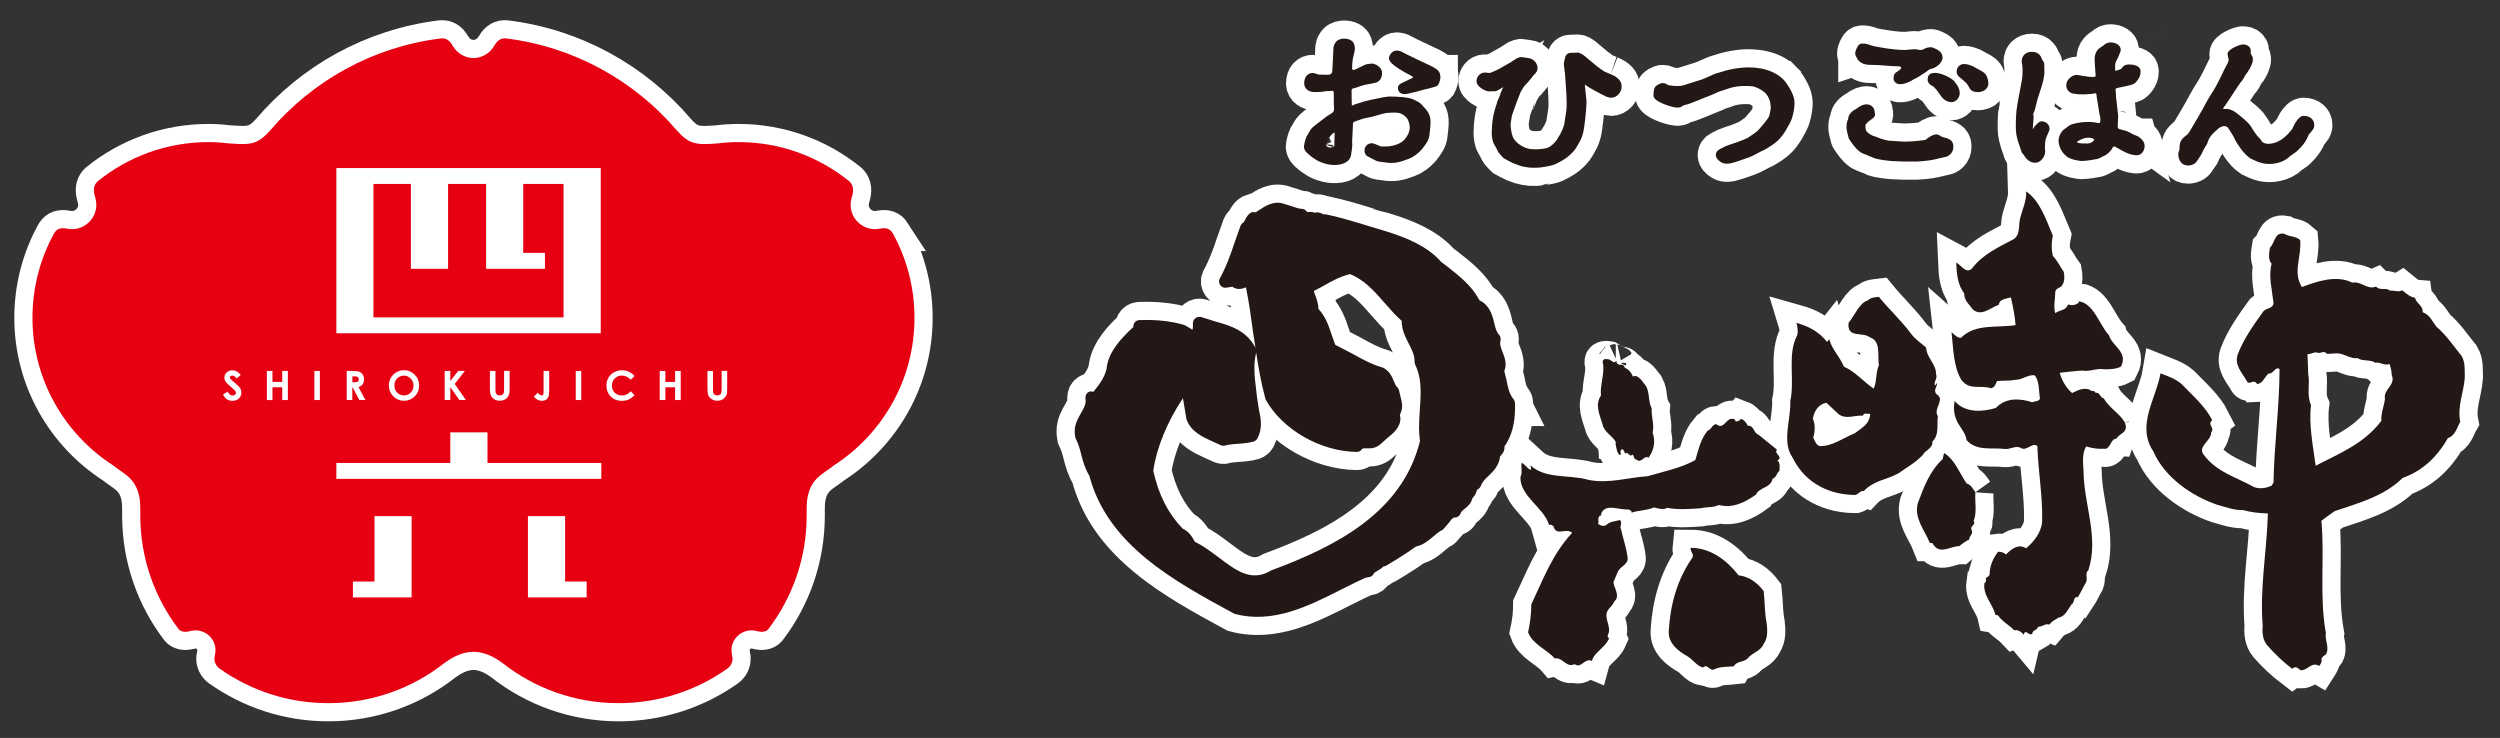 <?xml version="1.0" encoding="UTF-8"?><svg id="_ロゴ" xmlns="http://www.w3.org/2000/svg" viewBox="0 0 482.07 142.3"><rect x="0" y="0" width="482.07" height="142.3" fill="#333333" stroke="none"/><defs><style>.cls-1,.cls-2{fill:none;}.cls-2{stroke:#fff;stroke-width:7px;}.cls-3{fill:#231815;}.cls-4{fill:#fff;}.cls-5{fill:#e60012;}</style></defs><path class="cls-2" d="M172.11,44.91c-.53-.82-1.24-1.04-2.36-.83-.21.03-.37.05-.59.08-1.47.16-3-.42-4.05-1.67-.99-1.18-1.29-2.7-.95-4.07.03-.26.14-.53.21-.81.33-1.25,0-2.09-.59-2.64-5.84-4.73-13.28-7.57-21.38-7.57-1.38,0-2.73.09-4.07.26,0,0-1.45.09-1.49.09-2.94.18-4.29-.31-6.25-2.51-8.19-9.63-19.85-16.22-33.06-17.84-.83-.06-1.57.3-2.11,1.25-.1.18-.21.33-.32.47-.8,1.23-2.2,2.05-3.8,2.08-1.6-.02-3-.85-3.8-2.08-.12-.14-.22-.29-.32-.47-.55-.96-1.29-1.31-2.11-1.25-13.21,1.62-24.87,8.21-33.06,17.84-1.97,2.2-3.32,2.69-6.25,2.51-.04,0-1.49-.09-1.49-.09-1.34-.16-2.69-.26-4.07-.26-8.1,0-15.54,2.84-21.38,7.57-.59.54-.91,1.38-.59,2.64.07.28.18.55.21.81.34,1.37.04,2.89-.96,4.07-1.05,1.25-2.59,1.84-4.05,1.67-.22-.03-.39-.05-.59-.08-1.12-.21-1.83,0-2.36.83-2.69,4.86-4.22,10.43-4.22,16.38,0,11.93,6.21,22.43,15.56,28.46,1.99,1.64,4.62,2.44,5.15,6.74.11.88.08,2.53.08,2.92,0,8.23,2.76,15.82,7.4,21.91.35.41,1,.62,1.86.45.13-.03.62-.15.74-.16,1.15-.2,2.39.13,3.31,1.01.97.92,1.35,2.22,1.13,3.42-.02.16-.04.32-.08.48-.37,1.55.94,2.41.94,2.41,5.92,4.19,13.15,6.66,20.96,6.66,8.48,0,16.27-2.91,22.44-7.78.63-.42,2.79-2.12,5.55-2.12s4.92,1.7,5.54,2.12c6.18,4.87,13.96,7.78,22.45,7.78,7.81,0,15.04-2.47,20.96-6.66,0,0,1.31-.86.94-2.41-.04-.16-.06-.32-.08-.48-.22-1.2.16-2.51,1.13-3.42.92-.88,2.16-1.21,3.31-1.01.12,0,.61.13.74.16.86.17,1.51-.04,1.86-.45,4.64-6.09,7.4-13.67,7.4-21.91,0-.39-.03-2.04.08-2.92.53-4.3,3.16-5.1,5.15-6.74,9.36-6.03,15.56-16.53,15.56-28.46,0-5.95-1.53-11.53-4.23-16.38Z"/><path class="cls-2" d="M46.43,72.29l-.79.7c-.28-.38-.56-.57-.85-.57-.14,0-.26.03-.34.11-.09.07-.13.16-.13.25s.03.18.1.27c.09.11.35.35.79.72.41.34.66.55.74.65.22.21.37.42.46.62.09.2.13.42.13.66,0,.46-.16.84-.48,1.14s-.73.45-1.25.45c-.4,0-.75-.1-1.05-.29-.3-.2-.55-.5-.76-.93l.9-.54c.27.5.59.75.94.75.18,0,.33-.06.46-.16.13-.11.19-.23.19-.37,0-.13-.05-.26-.14-.38-.1-.13-.3-.33-.62-.59-.61-.5-1.01-.88-1.19-1.15-.18-.27-.27-.54-.27-.81,0-.39.15-.72.44-1,.3-.28.67-.42,1.1-.42.28,0,.55.07.8.2s.53.36.82.71v-.02Z"/><path class="cls-2" d="M51.46,71.53h1.08v2.12h1.88v-2.12h1.09v5.61h-1.09v-2.46h-1.88v2.46h-1.08s0-5.61,0-5.61Z"/><path class="cls-2" d="M60.62,71.53h1.06v5.61h-1.06v-5.61Z"/><path class="cls-2" d="M66.87,71.53h1.13c.62,0,1.07.06,1.32.17.26.11.48.29.64.55.15.26.24.56.24.91s-.09.67-.27.92c-.17.25-.44.44-.8.56l1.33,2.49h-1.17l-1.26-2.38h-.1v2.38h-1.07v-5.61h.01ZM67.94,73.72h.34c.34,0,.58-.04.71-.13s.19-.24.19-.45c0-.12-.03-.23-.1-.32-.06-.09-.15-.16-.25-.19-.11-.04-.3-.06-.59-.06h-.29v1.15s-.01,0-.01,0Z"/><path class="cls-2" d="M77.91,71.38c.79,0,1.48.29,2.05.86s.86,1.28.86,2.1-.28,1.51-.84,2.08c-.57.57-1.25.86-2.06.86s-1.55-.29-2.1-.88c-.56-.58-.84-1.27-.84-2.07,0-.53.13-1.03.39-1.48.26-.45.61-.81,1.07-1.07s.94-.4,1.47-.4h0ZM77.9,72.43c-.52,0-.96.18-1.32.54-.35.36-.53.82-.53,1.38,0,.62.22,1.11.66,1.47.35.29.75.43,1.19.43.51,0,.94-.19,1.3-.55.36-.37.53-.82.53-1.35s-.18-.98-.54-1.36c-.36-.37-.8-.56-1.31-.56,0,0,.02,0,.02,0Z"/><path class="cls-2" d="M85.75,71.53h1.08v1.94l1.52-1.94h1.29l-1.96,2.5,2.15,3.1h-1.27l-1.73-2.49v2.49h-1.08v-5.61h0Z"/><path class="cls-2" d="M94.47,71.53h1.07v3.63c0,.31.03.53.08.66.05.13.15.23.27.31.12.08.28.12.46.12.19,0,.35-.04.49-.13s.23-.19.28-.33c.05-.13.08-.39.08-.77v-3.5h1.07v3.34c0,.57-.03.95-.09,1.17-.07.22-.19.43-.36.63-.18.21-.39.36-.62.46s-.51.15-.82.15c-.41,0-.76-.09-1.07-.28-.3-.19-.51-.42-.64-.7s-.2-.76-.2-1.42v-3.34Z"/><path class="cls-2" d="M104.83,71.53h1.07v3.72c0,.59-.05,1.01-.14,1.25-.1.24-.25.43-.47.57-.22.15-.48.22-.78.22-.62,0-1.15-.27-1.58-.82l.77-.72c.17.19.32.32.43.39.12.07.23.1.35.1s.2-.05.26-.15c.05-.1.08-.3.08-.63v-3.93h.01Z"/><path class="cls-2" d="M111.02,71.53h1.06v5.61h-1.06v-5.61Z"/><path class="cls-2" d="M122.37,72.51l-.75.71c-.51-.54-1.08-.8-1.72-.8-.54,0-.99.18-1.35.55-.37.37-.55.82-.55,1.36,0,.37.08.7.24,1,.17.29.39.52.69.68.3.17.63.25,1,.25.31,0,.59-.06.85-.18.26-.11.54-.33.85-.63l.73.76c-.42.4-.81.68-1.18.84-.37.16-.79.24-1.26.24-.88,0-1.59-.28-2.15-.83-.55-.55-.83-1.26-.83-2.13,0-.56.13-1.06.38-1.49s.61-.78,1.09-1.05c.47-.27.98-.4,1.52-.4.46,0,.91.1,1.34.29.42.2.8.48,1.11.84h-.01Z"/><path class="cls-2" d="M127.21,71.53h1.09v2.12h1.88v-2.12h1.08v5.61h-1.08v-2.46h-1.88v2.46h-1.09v-5.61Z"/><path class="cls-2" d="M136.41,71.53h1.07v3.63c0,.31.03.53.09.66.05.13.15.23.27.31.13.08.28.12.46.12.19,0,.35-.04.49-.13.13-.09.23-.19.28-.33.05-.13.08-.39.08-.77v-3.5h1.07v3.34c0,.57-.03.95-.09,1.17s-.19.43-.37.63c-.18.21-.39.36-.62.46-.24.1-.51.15-.82.15-.41,0-.76-.09-1.06-.28s-.52-.42-.65-.7c-.13-.28-.19-.76-.19-1.42v-3.34h-.01Z"/><path class="cls-2" d="M64.86,32.41v31.85h50.98v-31.85s-50.98,0-50.98,0ZM108.67,61.2h-36.66v-25.73h7.22v16.36h7.17v-16.36h7.33v16.36h11.35v-3.07h-4.19v-13.29h7.78s0,25.73,0,25.73Z"/><polygon class="cls-2" points="79.37 99.52 72.21 99.52 72.21 112.13 68.05 112.13 68.05 115.2 79.37 115.19 79.37 99.52"/><polygon class="cls-2" points="108.97 112.13 108.97 99.52 101.8 99.52 101.8 115.19 113.12 115.2 113.12 112.13 108.97 112.13"/><polygon class="cls-2" points="94 89.27 94 83.37 86.83 83.37 86.83 89.27 64.86 89.27 64.86 92.34 115.95 92.34 115.95 89.27 94 89.27"/><path class="cls-5" d="M172.11,44.91c-.53-.82-1.24-1.04-2.36-.83-.21.03-.37.05-.59.08-1.47.16-3-.42-4.05-1.67-.99-1.18-1.29-2.7-.95-4.07.03-.26.14-.53.21-.81.33-1.25,0-2.09-.59-2.64-5.84-4.73-13.28-7.57-21.38-7.57-1.38,0-2.73.09-4.07.26,0,0-1.45.09-1.49.09-2.94.18-4.29-.31-6.25-2.51-8.19-9.63-19.85-16.22-33.06-17.84-.83-.06-1.57.3-2.11,1.25-.1.18-.21.33-.32.47-.8,1.23-2.2,2.05-3.8,2.08-1.6-.02-3-.85-3.8-2.08-.12-.14-.22-.29-.32-.47-.55-.96-1.29-1.31-2.11-1.25-13.21,1.62-24.87,8.21-33.06,17.84-1.97,2.2-3.32,2.69-6.25,2.51-.04,0-1.49-.09-1.49-.09-1.34-.16-2.69-.26-4.07-.26-8.1,0-15.54,2.84-21.38,7.57-.59.54-.91,1.38-.59,2.64.07.28.18.55.21.81.34,1.37.04,2.89-.96,4.07-1.05,1.25-2.59,1.84-4.05,1.67-.22-.03-.39-.05-.59-.08-1.12-.21-1.83,0-2.36.83-2.69,4.86-4.22,10.43-4.22,16.38,0,11.93,6.21,22.43,15.56,28.46,1.99,1.64,4.62,2.44,5.15,6.74.11.88.08,2.53.08,2.92,0,8.23,2.76,15.82,7.4,21.91.35.41,1,.62,1.86.45.13-.03.62-.15.74-.16,1.15-.2,2.39.13,3.31,1.01.97.92,1.35,2.22,1.13,3.42-.02.16-.04.32-.08.48-.37,1.55.94,2.41.94,2.41,5.92,4.19,13.15,6.66,20.96,6.66,8.48,0,16.27-2.91,22.44-7.78.63-.42,2.79-2.12,5.55-2.12s4.92,1.7,5.54,2.12c6.18,4.87,13.96,7.78,22.45,7.78,7.81,0,15.04-2.47,20.96-6.66,0,0,1.31-.86.94-2.41-.04-.16-.06-.32-.08-.48-.22-1.2.16-2.51,1.13-3.42.92-.88,2.16-1.21,3.31-1.01.12,0,.61.13.74.16.86.17,1.51-.04,1.86-.45,4.64-6.09,7.4-13.67,7.4-21.91,0-.39-.03-2.04.08-2.92.53-4.3,3.16-5.1,5.15-6.74,9.36-6.03,15.56-16.53,15.56-28.46,0-5.95-1.53-11.53-4.23-16.38Z"/><path class="cls-4" d="M46.43,72.29l-.79.7c-.28-.38-.56-.57-.85-.57-.14,0-.26.03-.34.11-.09.07-.13.16-.13.25s.03.18.1.27c.09.11.35.35.79.72.41.34.66.55.74.65.22.21.37.42.46.62.09.2.13.42.13.66,0,.46-.16.84-.48,1.14s-.73.45-1.25.45c-.4,0-.75-.1-1.05-.29-.3-.2-.55-.5-.76-.93l.9-.54c.27.5.59.75.94.75.18,0,.33-.06.46-.16.13-.11.19-.23.19-.37,0-.13-.05-.26-.14-.38-.1-.13-.3-.33-.62-.59-.61-.5-1.01-.88-1.19-1.15-.18-.27-.27-.54-.27-.81,0-.39.15-.72.44-1,.3-.28.67-.42,1.1-.42.28,0,.55.07.8.2s.53.36.82.71v-.02Z"/><path class="cls-4" d="M51.46,71.53h1.08v2.12h1.88v-2.12h1.09v5.61h-1.09v-2.46h-1.88v2.46h-1.08s0-5.61,0-5.61Z"/><path class="cls-4" d="M60.62,71.53h1.06v5.61h-1.06v-5.61Z"/><path class="cls-4" d="M66.87,71.53h1.13c.62,0,1.07.06,1.32.17.26.11.48.29.64.55.15.26.24.56.24.91s-.09.67-.27.92c-.17.25-.44.44-.8.56l1.33,2.49h-1.17l-1.26-2.38h-.1v2.38h-1.07v-5.61h.01ZM67.94,73.72h.34c.34,0,.58-.04.71-.13s.19-.24.19-.45c0-.12-.03-.23-.1-.32-.06-.09-.15-.16-.25-.19-.11-.04-.3-.06-.59-.06h-.29v1.15s-.01,0-.01,0Z"/><path class="cls-4" d="M77.91,71.38c.79,0,1.48.29,2.05.86s.86,1.28.86,2.1-.28,1.51-.84,2.08c-.57.57-1.25.86-2.06.86s-1.55-.29-2.1-.88c-.56-.58-.84-1.27-.84-2.07,0-.53.13-1.03.39-1.48.26-.45.61-.81,1.07-1.07s.94-.4,1.47-.4h0ZM77.9,72.43c-.52,0-.96.18-1.32.54-.35.36-.53.82-.53,1.38,0,.62.22,1.11.66,1.47.35.29.75.43,1.19.43.51,0,.94-.19,1.3-.55.36-.37.53-.82.53-1.35s-.18-.98-.54-1.36c-.36-.37-.8-.56-1.31-.56,0,0,.02,0,.02,0Z"/><path class="cls-4" d="M85.75,71.53h1.08v1.94l1.52-1.94h1.29l-1.96,2.5,2.15,3.1h-1.27l-1.73-2.49v2.49h-1.08v-5.61h0Z"/><path class="cls-4" d="M94.47,71.53h1.07v3.63c0,.31.03.53.08.66.05.13.15.23.27.31.12.08.28.12.46.12.19,0,.35-.04.49-.13s.23-.19.28-.33c.05-.13.08-.39.08-.77v-3.5h1.07v3.34c0,.57-.03.95-.09,1.17-.07.22-.19.43-.36.63-.18.21-.39.36-.62.46s-.51.15-.82.15c-.41,0-.76-.09-1.07-.28-.3-.19-.51-.42-.64-.7s-.2-.76-.2-1.42v-3.34Z"/><path class="cls-4" d="M104.83,71.53h1.07v3.72c0,.59-.05,1.01-.14,1.25-.1.24-.25.43-.47.57-.22.15-.48.22-.78.22-.62,0-1.15-.27-1.58-.82l.77-.72c.17.19.32.32.43.39.12.07.23.1.35.1s.2-.05.26-.15c.05-.1.08-.3.08-.63v-3.93h.01Z"/><path class="cls-4" d="M111.02,71.53h1.06v5.61h-1.06v-5.61Z"/><path class="cls-4" d="M122.37,72.51l-.75.71c-.51-.54-1.08-.8-1.72-.8-.54,0-.99.18-1.35.55-.37.37-.55.82-.55,1.36,0,.37.08.7.24,1,.17.29.39.52.69.68.3.17.63.25,1,.25.31,0,.59-.06.85-.18.26-.11.54-.33.85-.63l.73.76c-.42.4-.81.68-1.18.84-.37.16-.79.24-1.26.24-.88,0-1.59-.28-2.15-.83-.55-.55-.83-1.26-.83-2.13,0-.56.13-1.06.38-1.49s.61-.78,1.09-1.05c.47-.27.98-.4,1.52-.4.46,0,.91.1,1.34.29.42.2.8.48,1.11.84h-.01Z"/><path class="cls-4" d="M127.21,71.53h1.09v2.12h1.88v-2.12h1.08v5.61h-1.08v-2.46h-1.88v2.46h-1.09v-5.61Z"/><path class="cls-4" d="M136.41,71.53h1.07v3.63c0,.31.03.53.09.66.05.13.15.23.27.31.13.08.28.12.46.12.19,0,.35-.04.49-.13.13-.09.23-.19.28-.33.05-.13.08-.39.08-.77v-3.5h1.07v3.34c0,.57-.03.95-.09,1.17s-.19.43-.37.63c-.18.21-.39.36-.62.46-.24.1-.51.15-.82.15-.41,0-.76-.09-1.06-.28s-.52-.42-.65-.7c-.13-.28-.19-.76-.19-1.42v-3.34h-.01Z"/><path class="cls-4" d="M64.86,32.41v31.85h50.98v-31.85s-50.98,0-50.98,0ZM108.67,61.2h-36.66v-25.73h7.22v16.36h7.17v-16.36h7.33v16.36h11.35v-3.07h-4.19v-13.29h7.78s0,25.73,0,25.73Z"/><polygon class="cls-4" points="79.37 99.52 72.21 99.52 72.21 112.13 68.05 112.13 68.05 115.2 79.37 115.19 79.37 99.52"/><polygon class="cls-4" points="108.97 112.13 108.97 99.52 101.8 99.52 101.8 115.19 113.12 115.2 113.12 112.13 108.97 112.13"/><polygon class="cls-4" points="94 89.27 94 83.37 86.83 83.37 86.83 89.27 64.86 89.27 64.86 92.34 115.95 92.34 115.95 89.27 94 89.27"/><path class="cls-2" d="M292.15,78.66c0-.33-.02-.63-.03-.96,0-.28-.11-.52-.27-.73-.82-.99-1.08-2.24-1.33-3.57,0,0-.31-1.24-.45-1.83.16-.44.26-.87.26-1.27,0-.91-.32-1.72-.61-2.44-.23-.61-.45-1.17-.45-1.7,0-.15.02-.32.05-.48.04-.09.05-.21.05-.31,0-.3-.11-.6-.32-.83-.52-.55-.74-1.44-.95-2.39-.38-1.53-.91-3.34-2.82-4.25-1.43-2.75-3.82-4.64-6.15-6.46l-1.24-.95c-2.75-3.12-6.91-4.73-10.63-5.89-.03,0-2.82-.85-2.82-.85-2.85-.88-5.82-1.8-8.81-2.43-.06,0-.23,0-.38.03-.05-.02-.17-.09-.17-.09-.67-.37-1.17-.34-1.59-.25-.57-.21-1.11-.15-1.39-.1h-.02c-.24-.35-.59-.62-1-.64-.64-.02-1.23-.23-1.92-.48l-1.55-.48c-2-.71-3.7.45-4.93,1.28,0,0-.33.21-.57.35-.27-.02-.58-.06-.58-.06-.8.25-1.15.94-1.41,1.44-.09.19-.25.51-.34.57h0c-.25.14-.46.38-.57.64l-1.11,3.14c-.79,2.33-1.62,4.75-2.88,7.01-.23.42-.2.91.07,1.29.26.38.72.58,1.18.5,0,0,.65-.1,1.15-.18,1.02.74,2.08.34,2.52.16,0,0,.06-.03.11-.06.62,3.01,1.02,5.97,1.4,8.84.14.93.29,1.9.44,2.84-1.74-3.39-4.92-4.29-7.74-5.08l-2.66-.84c-.38-.12-.83-.06-1.14.18-.32.23-.52.58-.52.96v.55c0,.3-.04.51-.08.74-.69-.42-1.4-.83-1.4-.83-.1-.04-.17-.08-.28-.11-2.5-.73-5.23-1.03-8.58-.92-.38.01-.77.23-.98.57-.11.2-.18.42-.18.65,0,.02,0,.05.02.1-2.35,2.18-4.57,4.57-5.09,7.47-.15,1.87-1.39,3.54-2.63,5.05-.29-.09-.61-.14-.9.02-.4.21-.63.63-.63,1.07v.19c.03.15.05.29.05.43,0,.79-.37,1.46-.91,2.41-.56.95-1.21,2.09-1.21,3.51,0,.37.04.75.12,1.15.04.09.06.18.1.27.51,1.01.8,2.04,1.07,3.15.35,1.32.73,2.7,1.54,3.98,3.5,13.33,16.36,20.32,27.71,26.48.09.06.17.08.26.13,7.36,2.02,14.37-1.52,20.56-4.66l2.88-1.43.76-.35c.58-.3,1.18-.6,1.63-.61.46-.02.87-.3,1.06-.71.08-.17.23-.26.61-.47.35-.2.8-.45,1.2-.88.18,0,.37-.05.56-.16,2.26-1.34,4.19-2.57,5.75-3.7,1.34-.27,2.37-1.1,3.28-1.89.59-.5,1.14-.96,1.73-1.27.15-.08.11-.02.21-.13l1.12-1.28c.55-.76.77-1.02,1.14-1.02.54,0,1.01-.37,1.16-.9.08-.23.33-.45.75-.79.54-.41,1.28-1.04,1.5-2.04.42-.46.68-.95.78-1.31,0,0,.1-.3.11-.32h.02c.3-.15.61-.44.72-.77.26-.75.85-1.33,1.53-1.96.92-.87,1.99-1.96,2.17-3.71.33-.34.85-.86.85-1.76,0-.03-.03-.08-.03-.11,1.35-1.91,2.06-4.36,2.06-7.52v.06h.01ZM273.83,85.23v-.02c0,.07,0,.14.01.22-.01-.08-.01-.15-.01-.2ZM254.18,60.19c.01-.07.01-.13.02-.19,0,.06,0,.12-.02.19ZM242.22,68v-.05c.45,2.94.95,5.92,1.78,8.91.03.09.06.16.1.26,3.18,5.72,10.53,9.94,17.5,10.02.36.03.72-.15.96-.45.18-.24.27-.26.95-.24.71.02,1.78.06,2.76-.86.08-.07,1.25-1.13,1.25-1.13,1.09-.87,2.52-2,2.52-3.81,0-.2-.09-.45-.11-.67.27-.54.44-1.08.44-1.62,0-.68-.17-1.37-.34-1.99l-.25-1.04c-.06-.26-.22-.57-.43-.75-.18-.16-.38-.59-.55-1.01-.34-.86-.84-2.02-2.08-2.65-.07-.03-.15-.06-.23-.09-1.96-.54-3.96-1.64-5.88-2.71,0,0-2.41-1.26-3.14-1.63-.19-.51-.71-2-.71-2-.57-1.74-1.19-3.51-2.54-4.93v-.02c0-1.01-.34-1.95-.68-2.8,0,0-.11-.31-.2-.63.84-.45,1.87-.99,1.87-.99,1.65-.95,3.25-1.82,5.11-2.26,2.69,1.03,4.76,3.34,6.73,5.62,1.02,1.18,2.08,2.36,3.23,3.38h0c0,1.74.72,3.14,1.37,4.41.6,1.16,1.11,2.16,1.11,3.34v.14c0,.18.05.36.12.54.84,1.75,1.06,3.53,1.06,5.37,0,1.11-.08,2.21-.16,3.34-.07,1.14-.15,2.3-.15,3.48,0,.86.06,1.71.18,2.56-3.41,13.87-16.4,20.4-28.67,24.94-.06.03-.13.07-.19.1-3.71,2.18-6.69-.11-10.16-2.75-1.42-1.06-2.88-2.14-4.4-2.87-.48-.92-1.15-2-2.36-2.54-2.8-2.93-4.62-6.49-5.65-11.15.66-4.54,2.69-9.4,5.72-14,.32,1.91.65,3.89.65,3.89,0,.09,0,.15.05.22.85,2.38,3.12,3.39,5.09,4.28l1.44.66c.25.13.61.19.9.09.8-.23,1.62-.27,2.47-.34.96-.06,1.95-.12,3.03-.43.32-.1.57-.33.74-.61.5-.98.67-1.89.67-2.79,0-.98-.2-1.91-.4-2.82l-.38-2.51c0-.1-.11-.98-.11-.98-.18-1.42-.37-2.94-.37-4.42,0-1.05.09-2.06.35-3.01h0ZM283.39,96.62c.24-.13.32-.28.49-.44-.12.2-.29.35-.49.44"/><path class="cls-2" d="M311.57,69.66h.24c-.15.07-.07.22-.07.3.46.78,1.24-.09,1.56.93.7.32,1.32.94,1.55,1.73,1.09-.56,1.95,1.16,2.57,1.86.71,1.32.38,2.97,1.08,4.28-.14,1.63.56,3.05.17,4.68.62,1.7.23,3.41-.78,4.82-.77-.62-1.41,1.18-2.26.39-.63,0-.48-.78-.87-1.01-.45.7-.85-.71-1.39-.16-.15-.31-.24-.85-.63-.85-.46.22-.16.7-.22,1.08-.48.09-.48-.46-.71-.7,0-.47-.38-1.09-.24-1.78-.61-1.17-2.24-1.89-2.54-3.35-.49-1.71-1.58-3.82-.32-5.61-.23-2.26.85-4.37.32-6.47,0-.77.91-.55,1.31-.48.31.15.99.87,1.23.33"/><path class="cls-2" d="M337.05,82.12c1.09-.23,1.09,1.39,2.04,1.71l3.56,2.88c-.69.85,1.34,1.31.09,2.1.62.46.39,1.39.39,1.96-.54.46-.61,1.32-1.33,1.55-.31,1.78-2.57,1.63-3.18,3.03-2.03,1.49-4.54,2.73-7.18,2.03-1.17.55-2.27.33-3.51.63-2.33.15-4.2.31-6.47-.08-.77.47-1.78.08-2.56-.08-1.33.62-3.12.55-4.29,1.01.08-.39-.3-.46-.54-.62-1.87.15-4.45-1.25-5.3.77.08.38-.08.38-.31.48-.48.39-.08,1.07-.31,1.47.37.4,1.17.63,1.62.24.72-.7,1.72-.64,2.58-.93.62.55-.15,1.24.23,1.79.39,1.79,1.02,3.5,1.25,5.3.32,1.47-1.39,1.79-1.86,2.88l-.86,2.02c.15,1.25,1.4,2.65.15,3.74-.31,1.02-1.64,1.48-1.49,2.82.08,1.24.94,2.56.24,3.64-.08.3.16.47.25.69-.78,1.79-2.82,2.57-3.29,4.28-1.48-.61-2.02,1.57-3.34.64-1.64.78-2.26-1.4-3.83-1.1-1.48-1.71-4.28-2.71-5.14-5.06.39-1.71.62-3.66.62-5.38,2.27-4.75,4.04-9.66,7.87-13.78-1.16-1.09-3.04.78-3.59-1.25-.24-.24-.62-.46-.85-.24-.93-3.35-5.62-5.52-5.53-9.27.46-.78.08-1.95.22-2.74.71.25,1.09,1.18,1.8,1.34.15-.23-.08-.56-.08-.86,2.95,2.72,7.48,1.72,11.22,2.81,3.9.77,7.55-.47,11.37-.71,3.12-.93,6.4-1.55,9.2-3.12.62-2.02,1-4.05,2.4-5.69.78-.22.78-1.16,1.64-1.23,1.64,1.39,1.95-1.96,3.75-.79-.08,0-.16.09-.16.16.4.24.86,0,1.19-.39.62.23.99.7,1.3,1.33"/><path class="cls-2" d="M335.26,110.94c2.03.25,3.59,1.41,4.83,3.04.24,2.1.16,4.13.56,6.09.15,1.16.3,3.03-.56,4.04-.46,1.4-2.17,1.72-3.05,2.8-.76.87-2.09.47-2.72,1.57-1.17.14-2.42,0-3.66.53-.94.63-1.41-1.17-2.24-.3-1.19-.23-1.89-1.48-3.05-2.17-1.73-.95-3.74-2.51-3.59-4.85.3-5.14,1.64-9.97,4.52-14.1.45-.7-.39-1.25-.31-1.95,3.82,0,6.86,2.27,9.27,5.3"/><path class="cls-2" d="M409.8,81.57c-1.05-1.87-3.09-2.89-4.14-4.76-.71-.08-.83-1.37-1.54-1.02-.27-.67-.76-.16-1.2-.67-1.26-.43-2.32.17-3.36.67-1.13-.93-2.04-2.54-2.39-3.91,1.47-.16,2.88-.34,4.35-.42,1.41.26,2.81-.51,4.23-.25.97,0,2.24,0,3.22-.51,1.47-2.82-1.68-3.92-2.3-6.05-1.92-2.12-2.96-6.21-5.85-6.55v.27c-.56.49-1.41.58-2.05.33-.41,1.28-1.67,1.01-2.45,1.7-.41-1.19,0-2.81,0-4.17.22-.85,1.06-.59,1.41-1.36.43-.76.36-1.7.22-2.46-.7-.94-1.19-2.14-2.11-3.07-.29-1.29-.29-2.56,0-3.91-1.35-3.16-2.39-6.57-5.13-8.52.06,1.86-.71,3.4-1.13,5.02-.42,1.37.09,3.24-1.26,4.17-2.81,1.53-5.92,2.82-8.09,5.71-1.19,1.02-2.03-.68-3.02-1.19.09,2.21.28,4.33,1.55,5.95-.07,1.35.98,2.13,1.61,3.05,1.62,1.53,3.38-.25,5.05-.85.16-1.19,1.47-1.11,2.33-1.44.41,1.7.78,3.66.91,5.36-3.65.59-7.73-.36-10.54,2.46-.7,0-1.25-.6-1.81-1.1.35,3.06.35,6.65,1.89,9.19,1.59,2.12,3.65.94,5.69,1.62.7-.09.91-.68,1.18-1.37,1.07-.16,2.4,0,3.45-.25,1.4.08,2.53-1.11,3.87-.85.91,1.26.71,2.97.98,4.5-.35.6-.98.42-1.48.68-2.33-.77-5.13-.95-7.04,1.1-2.61.77-5.92,1.01-7.95-1.36-.21,1.19-.14,2.45.29,3.49.49,1.43,1.83,2.47,2.03,4.09,2.04,2.19,4.86,1.35,7.39,1.69,1.04.08,2.03-.68,2.95-.26,1.27.85,2.18-1.1,3.3-.32.15,4.92,1.06,9.68.92,14.54-.13,2.19-1.69,3.99-3.09,5.19-1.48-.94-2.8.09-3.87,1.19-.43-.34-.92-.59-1.55-.5-.91,1.17-1.62,2.71-1.62,4.41-.22.42-.83.76-.78.59.22.35.08.86-.21,1.03-.35,2.38,1.62,4,2.11,6.12l.49.08c.98,1.37,2.11,1.8,3.16,2.91.63-.25,1.4.33,1.82.83.29-1.26.92.28,1.63-.15.07-.85.91-.59,1.12-1.37.91,0,1.34-.7,2.17-.43.64-.76,1.12-.93,1.82-1.36,1.2-.16,1.75-1.52,2.48-2.55.62-.25.28-1.61,1.19-1.36.64-.95.99-1.88,1.56-2.8.48-.86-.29-1.79.48-2.38,2.12-6.38-.92-12.84-.92-19.21-.13-1.54-.28-3.41.5-4.69,1.19.35,2.25.52,3.45.44,1.25.25,1.19-1.96,2.44-1.96.37-1.02,2.32-1.02,1.62-2.99"/><path class="cls-2" d="M372.62,85.14c1.34-1.27.85-3.14,1.05-4.92-.98-1.37,1.48-3.16-.2-4.17-.78-.68.07-1.45.07-2.22l-.41.52c-.37-.68.54-1.27.2-2.21,0-2.03-1.84-3.15-1.91-5.1-.91-.84-2.04-1.55-2.81-2.56-1.96-2.64-4.36-4.85-6.31-7.24-.71.09-1.56.09-2.12.68-1.62.45-2.54,2.9-3.72,4.34-.36,3.07,2.73,1.63,4.15,2.81,2.11.69,1.4,3.41,1.69,5.37-.64,1.37-.37,3.22-1,4.5-1.9-1.28-3.57-3.3-5.75-4.24-.78-1.96-2.26-3.24-2.83-5.29l-.41.52c-1.7-2.13-3.74-3.06-5.91-3.67.21.69.35,1.63.15,2.39-1.97,3.67-.42,8.51-1.33,12.68.13,3.66-1.68,7.82.42,10.88,2.59,5.27,7.52,7.23,12.15,7.23.57-.15.92-.85,1.62-.76,1.9-2.04,4.29-2.12,6.67-3.41,1.63-1.19,3.17-1.94,4.72-3.57.43-.93,1.9-1.18,1.83-2.55h-.01ZM357.65,83.54c-2.25.93-4.35,2.54-6.75,2.48-.7-.19-.9-.95-1.26-1.63.36-1.19.41-2.55-.07-3.65.27-1.63,1.19-2.81,2.61-3.07l2.39,2.22c1.48,1.02,2.81.18,4.64.26.28-.68.9-.26,1.41-.36-.08,2.06-1.77,2.81-2.97,3.76"/><path class="cls-2" d="M380.91,94.92c-.48-.67-.91-1.52-1.69-1.69-1.4-2.05-2.32-4.68-4.35-5.87l-.28,1.19c-2.46,2.22-3.66,5.45-4.79,8.51-.76,2.89,1.35,5.18,2.33,7.65h.48c1.34,2.45,3.37.6,5.21.6.56-.5,1.19-.94,1.9-1.28,0-.76.77-.93.49-1.79-.49-.83.92-1.02.36-1.78.69-1.71.2-3.48.34-5.53"/><path class="cls-2" d="M474.65,68.62c-1.54-1.89-2.92-3.98-4.79-5.58-.82-.98-1.31-2.36-2.71-2.84.14-1.27-1.25-1.67-1.47-2.8-.89-.08-1.68-.79-2.47-1.43-.66.43-1.42-.01-2.3.08-.97-.71-1.86.1-2.76-.79-1.63.71-2.89-1.11-4.55-.75-3.03-1.55-6.82-.27-9.73.84-1.84-2.93,0-5.81-.34-9.07-.88-.81-2.12-.59-3.07-1.21-1.9-.33-1.71,1.62-2.75,2.7-.16,1-.41,2.28.32,3.09-.64,2.39.08,4.91.37,7.56-.08,1.07-1.26.94-1.9,1.54-1.88,2.61-3.91,5.43-5.01,8.4-.67,2.03.82,3.49,1.7,5.01.47,1.19,1.36-.51,2.03.67,1.06-.03,1.47-1.33,2.21-2.02,1,.16,1.29-1.47,2.13-.85-.02,7.41-1.04,14.56-1.17,21.92l-.38.57c-1.1.47-2.25.68-3.37.26-3.31-1.88-7.17-2.81-9.68-6.21-1.32-1.64,1.43-2.64,1.42-4.34.8-.9-.88-1.52.2-2.34-1.36-2.72-3.81-4.78-5.92-6.98-1.28-1.11-2.86-1.58-4.06-2.06-.83,4.91-4.74,10.05-1.37,15.06,2.13,4.95,7.35,8.6,12.35,10.3,1.66.45,3.33,1.08,4.93,1,1.57.45,3.28.63,4.8.65-.2,7.35-1.6,14.28-1,21.74-.14,1.25.02,2.68.84,3.66,1.42,1.65,3.31,3.4,4.85,4.57l.26-.2c.59-.33.9.17,1.38.48,1.43.03,2.04-1.73,3.58-.83.23-.36.63-.86.39-1.38.22-.38.38-.55.81-.78.93-1.17-.22-2.93.08-4.12-1.32-7.38-.2-14.55-.87-21.71.84-.71,1.75-1.26,2.58-1.88,4.66-1.56,9.53-2.89,13.09-6.39,3.88-1.4,6.61-4.01,8.74-7.7,1.4-.42,1.75-2.07,2.36-3.12-.59-2.98.66-5.61.88-8.49-.04-1.34.14-2.97-.62-4.22h0ZM459.9,76.96c-.21,1.36-.79,2.68-.71,4.19-3.36,4.47-8.18,6.3-12.66,8.66-.48-3.61-1.37-7.89-.9-11.69-.9-1.96-.15-4.09-.54-6.01l-.14-3.84c.63.12,1.45-.59,2.03-.21.56.03,1.29-.49,1.72.18l1.96-.11c1.43.03,2.62,1.15,3.93.92,1.06.7,2.45.2,3.41.89,1.06-.19,1.67.64,2.79.25.14.51.4,1.3.4,2.1.85,2.06-1.69,2.69-1.3,4.69"/><path class="cls-3" d="M292.15,78.66c0-.33-.02-.63-.03-.96,0-.28-.11-.52-.27-.73-.82-.99-1.08-2.24-1.33-3.57,0,0-.31-1.24-.45-1.83.16-.44.26-.87.26-1.27,0-.91-.32-1.72-.61-2.44-.23-.61-.45-1.17-.45-1.7,0-.15.02-.32.05-.48.04-.09.05-.21.05-.31,0-.3-.11-.6-.32-.83-.52-.55-.74-1.44-.95-2.39-.38-1.53-.91-3.34-2.82-4.25-1.43-2.75-3.82-4.64-6.15-6.46l-1.24-.95c-2.75-3.12-6.91-4.73-10.63-5.89-.03,0-2.82-.85-2.82-.85-2.85-.88-5.82-1.8-8.81-2.43-.06,0-.23,0-.38.03-.05-.02-.17-.09-.17-.09-.67-.37-1.17-.34-1.59-.25-.57-.21-1.11-.15-1.39-.1h-.02c-.24-.35-.59-.62-1-.64-.64-.02-1.23-.23-1.92-.48l-1.55-.48c-2-.71-3.7.45-4.93,1.28,0,0-.33.21-.57.35-.27-.02-.58-.06-.58-.06-.8.25-1.15.94-1.41,1.44-.09.19-.25.51-.34.57h0c-.25.14-.46.38-.57.64l-1.11,3.14c-.79,2.33-1.62,4.75-2.88,7.01-.23.42-.2.91.07,1.29.26.38.72.58,1.18.5,0,0,.65-.1,1.15-.18,1.02.74,2.08.34,2.52.16,0,0,.06-.03.11-.06.62,3.01,1.02,5.97,1.4,8.84.14.93.29,1.9.44,2.84-1.74-3.39-4.92-4.29-7.74-5.08l-2.66-.84c-.38-.12-.83-.06-1.14.18-.32.23-.52.58-.52.96v.55c0,.3-.04.51-.08.74-.69-.42-1.4-.83-1.4-.83-.1-.04-.17-.08-.28-.11-2.5-.73-5.23-1.03-8.58-.92-.38.01-.77.23-.98.57-.11.2-.18.42-.18.65,0,.02,0,.05.02.1-2.35,2.18-4.57,4.57-5.09,7.47-.15,1.87-1.39,3.54-2.63,5.05-.29-.09-.61-.14-.9.02-.4.21-.63.63-.63,1.07v.19c.03.15.05.29.05.43,0,.79-.37,1.46-.91,2.41-.56.95-1.21,2.09-1.21,3.51,0,.37.04.75.12,1.15.04.09.06.18.1.27.51,1.01.8,2.04,1.07,3.15.35,1.32.73,2.7,1.54,3.98,3.5,13.33,16.36,20.32,27.71,26.48.09.06.17.08.26.13,7.36,2.02,14.37-1.52,20.56-4.66l2.88-1.43.76-.35c.58-.3,1.18-.6,1.63-.61.46-.02.87-.3,1.06-.71.08-.17.23-.26.61-.47.35-.2.8-.45,1.2-.88.18,0,.37-.05.56-.16,2.26-1.34,4.19-2.57,5.75-3.7,1.34-.27,2.37-1.1,3.28-1.89.59-.5,1.14-.96,1.73-1.27.15-.08.11-.02.21-.13l1.12-1.28c.55-.76.77-1.02,1.14-1.02.54,0,1.01-.37,1.16-.9.08-.23.33-.45.75-.79.54-.41,1.28-1.04,1.5-2.04.42-.46.68-.95.78-1.31,0,0,.1-.3.11-.32h.02c.3-.15.61-.44.72-.77.26-.75.85-1.33,1.53-1.96.92-.87,1.99-1.96,2.17-3.71.33-.34.85-.86.85-1.76,0-.03-.03-.08-.03-.11,1.35-1.91,2.06-4.36,2.06-7.52v.06h.01ZM273.83,85.23v-.02c0,.07,0,.14.01.22-.01-.08-.01-.15-.01-.2ZM254.18,60.19c.01-.07.01-.13.02-.19,0,.06,0,.12-.02.19ZM242.22,68v-.05c.45,2.94.95,5.92,1.78,8.91.03.09.06.16.1.26,3.18,5.72,10.53,9.94,17.5,10.02.36.03.72-.15.96-.45.18-.24.27-.26.95-.24.71.02,1.78.06,2.76-.86.08-.07,1.25-1.13,1.25-1.13,1.09-.87,2.52-2,2.52-3.81,0-.2-.09-.45-.11-.67.27-.54.44-1.08.44-1.62,0-.68-.17-1.37-.34-1.99l-.25-1.04c-.06-.26-.22-.57-.43-.75-.18-.16-.38-.59-.55-1.01-.34-.86-.84-2.02-2.08-2.65-.07-.03-.15-.06-.23-.09-1.96-.54-3.96-1.64-5.88-2.71,0,0-2.41-1.26-3.14-1.63-.19-.51-.71-2-.71-2-.57-1.74-1.19-3.51-2.54-4.93v-.02c0-1.01-.34-1.95-.68-2.8,0,0-.11-.31-.2-.63.84-.45,1.87-.99,1.87-.99,1.65-.95,3.25-1.82,5.11-2.26,2.69,1.03,4.76,3.34,6.73,5.62,1.02,1.18,2.08,2.36,3.23,3.38h0c0,1.74.72,3.14,1.37,4.41.6,1.16,1.11,2.16,1.11,3.34v.14c0,.18.05.36.12.54.84,1.75,1.06,3.53,1.06,5.37,0,1.11-.08,2.21-.16,3.34-.07,1.14-.15,2.3-.15,3.48,0,.86.06,1.71.18,2.56-3.41,13.87-16.4,20.4-28.67,24.94-.06.03-.13.07-.19.1-3.71,2.18-6.69-.11-10.16-2.75-1.42-1.06-2.88-2.14-4.4-2.87-.48-.92-1.15-2-2.36-2.54-2.8-2.93-4.62-6.49-5.65-11.15.66-4.54,2.69-9.4,5.72-14,.32,1.91.65,3.89.65,3.89,0,.09,0,.15.05.22.85,2.38,3.12,3.39,5.09,4.28l1.44.66c.25.13.61.19.9.09.8-.23,1.62-.27,2.47-.34.96-.06,1.95-.12,3.03-.43.32-.1.57-.33.74-.61.5-.98.67-1.89.67-2.79,0-.98-.2-1.91-.4-2.82l-.38-2.51c0-.1-.11-.98-.11-.98-.18-1.42-.37-2.94-.37-4.42,0-1.05.09-2.06.35-3.01h0ZM283.39,96.62c.24-.13.32-.28.49-.44-.12.2-.29.35-.49.44"/><path class="cls-3" d="M311.57,69.66h.24c-.15.07-.07.22-.07.3.46.78,1.24-.09,1.56.93.7.32,1.32.94,1.55,1.73,1.09-.56,1.95,1.16,2.57,1.86.71,1.32.38,2.97,1.08,4.28-.14,1.63.56,3.05.17,4.68.62,1.7.23,3.41-.78,4.82-.77-.62-1.41,1.18-2.26.39-.63,0-.48-.78-.87-1.01-.45.7-.85-.71-1.39-.16-.15-.31-.24-.85-.63-.85-.46.22-.16.7-.22,1.08-.48.09-.48-.46-.71-.7,0-.47-.38-1.09-.24-1.78-.61-1.17-2.24-1.89-2.54-3.35-.49-1.71-1.58-3.82-.32-5.61-.23-2.26.85-4.37.32-6.47,0-.77.91-.55,1.31-.48.31.15.99.87,1.23.33"/><path class="cls-3" d="M337.05,82.12c1.09-.23,1.09,1.39,2.04,1.71l3.56,2.88c-.69.85,1.34,1.31.09,2.1.62.46.39,1.39.39,1.96-.54.46-.61,1.32-1.33,1.55-.31,1.78-2.57,1.63-3.18,3.03-2.03,1.49-4.54,2.73-7.18,2.03-1.17.55-2.27.33-3.51.63-2.33.15-4.2.31-6.47-.08-.77.47-1.78.08-2.56-.08-1.33.62-3.12.55-4.29,1.01.08-.39-.3-.46-.54-.62-1.87.15-4.45-1.25-5.3.77.08.38-.08.38-.31.48-.48.39-.08,1.07-.31,1.47.37.4,1.17.63,1.62.24.72-.7,1.72-.64,2.58-.93.62.55-.15,1.24.23,1.79.39,1.79,1.02,3.5,1.25,5.3.32,1.47-1.39,1.79-1.86,2.88l-.86,2.02c.15,1.25,1.4,2.65.15,3.74-.31,1.02-1.64,1.48-1.49,2.82.08,1.24.94,2.56.24,3.64-.08.3.16.47.25.69-.78,1.79-2.82,2.57-3.29,4.28-1.48-.61-2.02,1.57-3.34.64-1.64.78-2.26-1.4-3.83-1.1-1.48-1.71-4.28-2.71-5.14-5.06.39-1.71.62-3.66.62-5.38,2.27-4.75,4.04-9.66,7.87-13.78-1.16-1.09-3.04.78-3.59-1.25-.24-.24-.62-.46-.85-.24-.93-3.35-5.62-5.52-5.53-9.27.46-.78.08-1.95.22-2.74.71.25,1.09,1.18,1.8,1.34.15-.23-.08-.56-.08-.86,2.95,2.72,7.48,1.72,11.22,2.81,3.9.77,7.55-.47,11.37-.71,3.12-.93,6.4-1.55,9.2-3.12.62-2.02,1-4.05,2.4-5.69.78-.22.78-1.16,1.64-1.23,1.64,1.39,1.95-1.96,3.75-.79-.08,0-.16.09-.16.16.4.24.86,0,1.19-.39.62.23.99.7,1.3,1.33"/><path class="cls-3" d="M335.26,110.94c2.03.25,3.59,1.41,4.83,3.04.24,2.1.16,4.13.56,6.09.15,1.16.3,3.03-.56,4.04-.46,1.4-2.17,1.72-3.05,2.8-.76.87-2.09.47-2.72,1.57-1.17.14-2.42,0-3.66.53-.94.63-1.41-1.17-2.24-.3-1.19-.23-1.89-1.48-3.05-2.17-1.73-.95-3.74-2.51-3.59-4.85.3-5.14,1.64-9.97,4.52-14.1.45-.7-.39-1.25-.31-1.95,3.82,0,6.86,2.27,9.27,5.3"/><path class="cls-3" d="M409.8,81.57c-1.05-1.87-3.09-2.89-4.14-4.76-.71-.08-.83-1.37-1.54-1.02-.27-.67-.76-.16-1.2-.67-1.26-.43-2.32.17-3.36.67-1.13-.93-2.04-2.54-2.39-3.91,1.47-.16,2.88-.34,4.35-.42,1.41.26,2.81-.51,4.23-.25.97,0,2.24,0,3.22-.51,1.47-2.82-1.68-3.92-2.3-6.05-1.92-2.12-2.96-6.21-5.85-6.55v.27c-.56.49-1.41.58-2.05.33-.41,1.28-1.67,1.01-2.45,1.7-.41-1.19,0-2.81,0-4.17.22-.85,1.06-.59,1.41-1.36.43-.76.36-1.7.22-2.46-.7-.94-1.19-2.14-2.11-3.07-.29-1.29-.29-2.56,0-3.91-1.35-3.16-2.39-6.57-5.13-8.52.06,1.86-.71,3.4-1.13,5.02-.42,1.37.09,3.24-1.26,4.17-2.81,1.53-5.92,2.82-8.09,5.71-1.19,1.02-2.03-.68-3.02-1.19.09,2.21.28,4.33,1.55,5.95-.07,1.35.98,2.13,1.61,3.05,1.62,1.53,3.38-.25,5.05-.85.16-1.19,1.47-1.11,2.33-1.44.41,1.7.78,3.66.91,5.36-3.65.59-7.73-.36-10.54,2.46-.7,0-1.25-.6-1.81-1.1.35,3.06.35,6.65,1.89,9.19,1.59,2.12,3.65.94,5.69,1.62.7-.09.91-.68,1.18-1.37,1.07-.16,2.4,0,3.45-.25,1.4.08,2.53-1.11,3.87-.85.91,1.26.71,2.97.98,4.5-.35.6-.98.42-1.48.68-2.33-.77-5.13-.95-7.04,1.1-2.61.77-5.92,1.01-7.95-1.36-.21,1.19-.14,2.45.29,3.49.49,1.43,1.83,2.47,2.03,4.09,2.04,2.19,4.86,1.35,7.39,1.69,1.04.08,2.03-.68,2.95-.26,1.27.85,2.18-1.1,3.3-.32.15,4.92,1.06,9.68.92,14.54-.13,2.19-1.69,3.99-3.09,5.19-1.48-.94-2.8.09-3.87,1.19-.43-.34-.92-.59-1.55-.5-.91,1.17-1.62,2.71-1.62,4.41-.22.42-.83.76-.78.59.22.35.08.86-.21,1.03-.35,2.38,1.62,4,2.11,6.12l.49.08c.98,1.37,2.11,1.8,3.16,2.91.63-.25,1.4.33,1.82.83.29-1.26.92.28,1.63-.15.07-.85.91-.59,1.12-1.37.91,0,1.34-.7,2.17-.43.64-.76,1.12-.93,1.82-1.36,1.2-.16,1.75-1.52,2.48-2.55.62-.25.28-1.61,1.19-1.36.64-.95.99-1.88,1.56-2.8.48-.86-.29-1.79.48-2.38,2.12-6.38-.92-12.84-.92-19.21-.13-1.54-.28-3.41.5-4.69,1.19.35,2.25.52,3.45.44,1.25.25,1.19-1.96,2.44-1.96.37-1.02,2.32-1.02,1.62-2.99"/><path class="cls-3" d="M372.62,85.14c1.34-1.27.85-3.14,1.05-4.92-.98-1.37,1.48-3.16-.2-4.17-.78-.68.07-1.45.07-2.22l-.41.52c-.37-.68.54-1.27.2-2.21,0-2.03-1.84-3.15-1.91-5.1-.91-.84-2.04-1.55-2.81-2.56-1.96-2.64-4.36-4.85-6.31-7.24-.71.09-1.56.09-2.12.68-1.62.45-2.54,2.9-3.72,4.34-.36,3.07,2.73,1.63,4.15,2.81,2.11.69,1.4,3.41,1.69,5.37-.64,1.37-.37,3.22-1,4.5-1.9-1.28-3.57-3.3-5.75-4.24-.78-1.96-2.26-3.24-2.83-5.29l-.41.52c-1.7-2.13-3.74-3.06-5.91-3.67.21.69.35,1.63.15,2.39-1.97,3.67-.42,8.51-1.33,12.68.13,3.66-1.68,7.82.42,10.88,2.59,5.27,7.52,7.23,12.15,7.23.57-.15.92-.85,1.62-.76,1.9-2.04,4.29-2.12,6.67-3.41,1.63-1.19,3.17-1.94,4.72-3.57.43-.93,1.9-1.18,1.83-2.55h-.01ZM357.65,83.54c-2.25.93-4.35,2.54-6.75,2.48-.7-.19-.9-.95-1.26-1.63.36-1.19.41-2.55-.07-3.65.27-1.63,1.19-2.81,2.61-3.07l2.39,2.22c1.48,1.02,2.81.18,4.64.26.28-.68.9-.26,1.41-.36-.08,2.06-1.77,2.81-2.97,3.76"/><path class="cls-3" d="M380.91,94.92c-.48-.67-.91-1.52-1.69-1.69-1.4-2.05-2.32-4.68-4.35-5.87l-.28,1.19c-2.46,2.22-3.66,5.45-4.79,8.51-.76,2.89,1.35,5.18,2.33,7.65h.48c1.34,2.45,3.37.6,5.21.6.56-.5,1.19-.94,1.9-1.28,0-.76.77-.93.49-1.79-.49-.83.92-1.02.36-1.78.69-1.71.2-3.48.34-5.53"/><path class="cls-3" d="M474.65,68.62c-1.54-1.89-2.92-3.98-4.79-5.58-.82-.98-1.31-2.36-2.71-2.84.14-1.27-1.25-1.67-1.47-2.8-.89-.08-1.68-.79-2.47-1.43-.66.43-1.42-.01-2.3.08-.97-.71-1.86.1-2.76-.79-1.63.71-2.89-1.11-4.55-.75-3.03-1.55-6.82-.27-9.73.84-1.84-2.93,0-5.81-.34-9.07-.88-.81-2.12-.59-3.07-1.21-1.9-.33-1.71,1.62-2.75,2.7-.16,1-.41,2.28.32,3.09-.64,2.39.08,4.91.37,7.56-.08,1.07-1.26.94-1.9,1.54-1.88,2.61-3.91,5.43-5.01,8.4-.67,2.03.82,3.49,1.7,5.01.47,1.19,1.36-.51,2.03.67,1.06-.03,1.47-1.33,2.21-2.02,1,.16,1.29-1.47,2.13-.85-.02,7.41-1.04,14.56-1.17,21.92l-.38.57c-1.1.47-2.25.68-3.37.26-3.31-1.88-7.17-2.81-9.68-6.21-1.32-1.64,1.43-2.64,1.42-4.34.8-.9-.88-1.52.2-2.34-1.36-2.72-3.81-4.78-5.92-6.98-1.28-1.11-2.86-1.58-4.06-2.06-.83,4.91-4.74,10.05-1.37,15.06,2.13,4.95,7.35,8.6,12.35,10.3,1.66.45,3.33,1.08,4.93,1,1.57.45,3.28.63,4.8.65-.2,7.35-1.6,14.28-1,21.74-.14,1.25.02,2.68.84,3.66,1.42,1.65,3.31,3.4,4.85,4.57l.26-.2c.59-.33.9.17,1.38.48,1.43.03,2.04-1.73,3.58-.83.23-.36.63-.86.39-1.38.22-.38.38-.55.81-.78.93-1.17-.22-2.93.08-4.12-1.32-7.38-.2-14.55-.87-21.71.84-.71,1.75-1.26,2.58-1.88,4.66-1.56,9.53-2.89,13.09-6.39,3.88-1.4,6.61-4.01,8.74-7.7,1.4-.42,1.75-2.07,2.36-3.12-.59-2.98.66-5.61.88-8.49-.04-1.34.14-2.97-.62-4.22h0ZM459.9,76.96c-.21,1.36-.79,2.68-.71,4.19-3.36,4.47-8.18,6.3-12.66,8.66-.48-3.61-1.37-7.89-.9-11.69-.9-1.96-.15-4.09-.54-6.01l-.14-3.84c.63.12,1.45-.59,2.03-.21.56.03,1.29-.49,1.72.18l1.96-.11c1.43.03,2.62,1.15,3.93.92,1.06.7,2.45.2,3.41.89,1.06-.19,1.67.64,2.79.25.14.51.4,1.3.4,2.1.85,2.06-1.69,2.69-1.3,4.69"/><path class="cls-2" d="M272.67,19.23c-1.05-.51-3.23-.62-4.87-.62-.09,0-1.15.17-1.22.18,0,0-1.37.27-2.34.48-.49.11-.88.19-.94.22-.36.14-1.94.6-2,.62-.29.13-.49.22-.63.28v-.09c0-.13-.06-1.85-.05-2.84,0-.38.27-.4.37-.43,1.31-.32.71-.27,1.94-.61.75-.21,2.33-.34,2.77-.67.61-.38.81-1.08.81-1.63,0-1.27-1.48-1.94-2.11-1.86-.12.02-.98.15-.98.15,0,0-.79.32-1.15.53-.36.2-.79.42-1.18.54-.12.04-.36-.1-.37-.19-.03-1.38.23-2.39.4-3,.09-.31.16-.79.14-1.03-.04-.42-.17-1.04-.54-1.33l-.3-.2c-.56-.38-2.43-.54-2.98.61-.36.52-.34,1.08-.34,1.53,0,.1-.03.75-.07,1.38-.04.67-.07,1.33-.07,1.38,0,.12-.02.46-.05.8-.01.24.09,1.03-.93.98-1.19,0-1.61-.03-1.75-.04l-.11-.03c-.51-.2-.77-.27-1.01-.27-.81,0-1.63.62-1.63,2,0,1.12,1.01,1.69,2,1.69.15,0,1.52-.03,1.88-.12.61-.14.6-.03,1.21-.1.01,0,.37-.03.38-.03.2-.02.24.3.24.56v1.41c0,.78.09,1.62.02,1.84-.13.42-.5.57-1.26,1.03-1.03.78-2.6,1.97-2.87,2.24-.4.36-.67.97-.94,1.42l-.19.29c-.19.38-.52,1.61-.52,2,0,.65.63,1.26.94,1.49.09.07,1.18,1.03,2.33,1.49.77.3,1.58.48,2.16.52,2.02.15,3.51-.62,3.67-1.98.14-.85.29-1.67.2-2.57,0-.05.13-2.59.16-3.33,0-.3.18-.42.29-.46.71-.26,1.42-.51,1.86-.63.37-.11.97-.16,1.79-.38.04,0,2.18-.68,2.7-.68.07,0,1.32-.12,1.85-.03.72.03,1.38.39,1.99,1.13.09.11.34.74.38.96.04.2.07.38.08.48v.52c0,.13-.15.68-.23.88-.16.38-.42.78-.65,1.04-.01,0-.72,1.2-3.21,1.48-.31.02-1.06.02-1.44.02-.12-.04-.38-.16-.55-.23-.61-.26-.94-.4-1.25-.4-.68,0-1.38.51-1.38,1.36s.48,1.14.83,1.29c.38.21,1.31.68,1.31.68.29.18.78.26,2.46.44,0,0,1.45.22,3.21-.51l.59-.21c1.21-.42,2.07-1.29,2.18-1.4.5-.46.61-.61,1.25-1.52.44-.57.63-1.35.66-1.56.08-.52.23-1.86.24-2.57.03-1.58-.67-2.32-1.59-3.32-.45-.51-.68-.63-1.58-1.05v-.02h-.01ZM257.18,28.28c-.15.07-.29.14-.54.16-.32.02-.45,0-.71-.16-.26-.16-.18-.37-.22-.46.09-.82,1.02-1.96,1.48-2.22.19-.12.17.2.17.28-.01.07,0,.42-.02.5-.04.17-.03,1.19-.03,1.64,0,.13-.08.25-.12.27h-.01Z"/><path class="cls-2" d="M277.62,14.1c-.27-.68-1.14-1.17-2.64-1.83,0,0-4.01-1.88-4.76-2.32-.09-.06-.74-.28-1.16-.18-.68.16-1.22.88-1.22,1.46,0,.38,0,1.17,4.47,3.49.07.04.25.2.05.31-.21.1-.64.31-.94.45-1.57.73-1.85.86-1.85,1.49,0,.88.63,1.21,1.51,1.17.39-.02,3.29-.78,3.38-.82.74-.18.88-.23,1.97-.5.26-.06.7-.2.86-.4.02-.04.46-.77.46-1.52,0-.25-.04-.44-.09-.65,0-.05-.02-.1-.05-.15h.01Z"/><path class="cls-2" d="M310.61,14.3s-.64-.21-1.26-.52c-.21-.1-1.28-.91-1.5-1.06-.12-.08-.65-.59-.83-.71-.69-.47-1.92-1.87-2.83-1.87-.09,0-.38,0-.68.03-.28,0-.56.02-.65.02-.21,0-.89.07-1.06.9-.09.26-.19.81-.2.85-.08.36-.03.88.17,2.26.06.39.23,3.4.27,3.94l.03.78c.02.55.07,1.63-.05,2.49-.14.98-.36,2.37-.41,2.69-.16.51-.46,1.22-.74,1.75-.1.18-.54.83-.62,1.06,0,0-1.05,1.47-2.11,1.67s-1.8.25-2.59.19h-.04c-1.58,0-3.33-1.27-3.77-2.31-.49-1.31-.45-2.49-.45-2.62,0-.07.25-1.54.25-1.57,0-.04.9-2.53.9-2.53.22-.52.61-1.54.79-2.03.2-.25.51-.96.91-1.35.19-.17.87-.92,1.18-1.34.14-.19.27-.38.33-.45.06-.08.83-.64.83-1.4,0-.86-.55-1.6-1.39-1.89-.06-.02-.13-.03-.19-.04-.07,0-.27-.04-.5-.09-.87-.14-.96-.15-1.07-.15-.2,0-.56.1-.9.27-.21.11-.89.6-1.14.75s-.53.3-.74.42c-.96.54-1.67.97-1.98,1.1-.36.16-.78.34-1.13.48-.14.06-.61.04-.74,0-.1-.02-.22-.03-.34-.03-1.14,0-1.65.97-1.65,1.66,0,1.18,1.91,1.97,2.31,1.97,1.29,0,1.4-.04,1.5-.07.18-.05.36-.15,1.34-.76-.42.93-.61,1.4-.65,1.64-.03.11-.12.29-.21.49-.26.58-.37.85-.39,1.1,0,0-.93,2.19-.95,5.26,0,.21-.02.42-.02.49,0,.46.14,1.5.43,1.98.49.84.53.94.77,1.46.03.07.07.13.12.2,0,0,.68.82,1.01,1.11,0,0,1.51.84,1.8.95,0,0,.92.34,1.51.55.23.08,1.28.27,1.68.3,1.08.06,2.11,0,2.19-.04.13-.06,1.7-.17,2.75-.62.07-.03.39-.19.46-.23.24-.14,2.04-.9,3.34-2.6,0,0,.57-.83.87-1.48.05-.04.42-.65.7-1.73s.66-4.88.66-6.02c0-.03-.05-.49-.11-1.09l-.15-1.48c-.03-.25-.06-.5-.08-.74.18.15.39.29.63.43.16.13,1.89,1.13,3.58,1.94h0s.65.19.81.19c1.25,0,2.09-1.12,2.09-2.17s-.75-1.83-2.09-2.36v-.03h0Z"/><path class="cls-2" d="M343.78,15.25c-.59-.59-2.39-2.17-6.37-2.25-2.04-.04-4.14.38-6.64,1.21-.18.07-.62.25-1.09.48-.54.23-1.34.59-1.55.65-.16.05-2.14.68-3.66,1.15-.36.11-1.61.18-2.82-.08-.27-.2-.53-.37-.87-.37-.13,0-.28-.15-1.11.3-.03,0-.25.18-.28.2-.17.11-.55.38-.55,1.96,0,1.08,3.42,2.16,4.39,2.24h.43c.4-.04.51-.13.87-.35.07-.04.15-.08.2-.11,1.31-.23,4.07-1.55,5.1-1.89.27-.09,1.69-.74,1.73-.76.06,0,1.69-.52,1.82-.59,1.56-.57,3.88-.5,4.51-.4.48.06,1.43.39,2.37,1.17,0,0,1.17.91,1.19,2.89,0,.41-.22,1.45-.29,1.63-.26.77-2.24,2.89-2.24,2.89-.55.47-1.23.91-1.88,1.34l-.38.19s-1.86.77-2.14.82c-.03,0-1.59.53-1.75.61-.08.04-.89.45-1.11.56-.51.26-.8.59-.8,1.21,0,.5.51,1.03,1.03,1.34.81.5,1.94.17,1.94.17.58-.09,3.35-1.09,3.63-1.19.24-.07,2.12-1.08,2.14-1.09,1.48-.63,2.85-1.75,2.95-1.84,1.49-1.19,2.73-3.91,2.73-3.91.47-.9.7-2.61.71-2.73.03-.26.07-.81.01-1.35-.12-1.27-1.4-3.31-2.19-4.1h-.03Z"/><path class="cls-2" d="M374.46,26.39l-.03-.02c-.42-.28-.71-.46-1.05-.46-.66,0-1.49.56-2.08,1.05-.1.02-.34.07-.34.07-.33.05-2.2.28-3.82.28-.09,0-2.46-.15-2.86-.18-.35,0-1.86-.45-1.98-.53-.38-.2-1.12-.39-1.19-.43-.37-.19-1.03-.5-1.28-1.01-.2-.49-.08-.83-.11-1,.16-.58,1.22-1.15,1.53-1.44.13-.11.22-.25.27-.41.09-.31.02-.57-.03-.7,0-.93-.79-1.49-1.55-1.49-.47,0-1.04.11-2.08.92-.66.3-1.47,1.06-1.47,1.83-.01.05-.18.48-.18.51-.15.49-.16.98-.16,1.17,0,.13,0,.5.42,2.05.02.1.07.18.12.26.1.15,1.18,1.87,2.23,2.54.18.11.51.23,1.07.46.33.13.88.35,1.01.42.92.55,3.93.78,3.96.78.12,0,2.16.09,2.33.09h2.54c.16,0,2.44-.18,3.19-.38.26-.07,2.12-.5,2.12-.5.65-.05,1.63-.72,1.63-2s-.91-1.57-2.21-1.87h0Z"/><path class="cls-2" d="M376.57,15.43c-.52-.51-2.29-1.38-3.47-1.38-1.33,0-1.4.85-1.4,1.39,0,.32.28.73.55.92.07.05.18.13.34.18.57.32,1.24,1.33,1.58,1.82,0,0,.7,1.27,2.06,1.34.89.04,1.66-.8,1.66-1.73,0-1.2-.95-2.19-1.31-2.57v.02h0Z"/><path class="cls-2" d="M357.97,11.02c.11.22.25.47.3.54.76.89,1.73.96,2.84.96.98,0,2.46.13,3.78.23.74.07,1.72-.09,1.72.31,0,.15-.28.48-.76.74-.52.29-.72.65-.72,1.34,0,.6.52,1.05,1.15,1.09,1.16.07,2.53-.79,2.74-.93.01-.02.03-.02.03-.02l.74-.38c.14-.08,1.17-.73,1.44-.91.12-.08.73-.56.84-.62,1.73-.36,2.51-1.56,2.51-2.25s-.43-1.31-1.2-1.64c-.04-.02-.12-.06-.21-.1-.42-.19-.59-.27-.83-.27-.56,0-.96.11-1.51.43-.09.05-.5.13-.62.1-.4-.09-.64-.14-.83-.14-.21,0-.82,0-1.44.09-1.69.25-6.43-.57-7.12-.83-.94-.34-1.1-.36-1.78-.36-.35,0-.67.22-.81.55,0,0-.5.72-.49,1.41,0,.14.04.31.12.44.02.04.06.12.11.2v.02h0Z"/><path class="cls-2" d="M380.88,13.04c-.67-.46-1.66-.7-2.13-.7-.84,0-1.45.62-1.45,1.48,0,.61.36.9.57,1.07.29.2.89.76,1.34,1.19.16.15.54.86.66,1.05.26.4.74.64,1.6.64.29,0,1.29-.16,1.63-.8.11-.1.19-.23.23-.37.08-.23.08-.44.08-.57,0-.55-.22-1.39-.68-1.86-.17-.2-.49-.43-1.85-1.13Z"/><path class="cls-2" d="M412.37,26.37s-.11-.08-.18-.11c-.06-.03-.7-.27-.83-.33,0,0-1.33-.8-1.83-.8-.05,0-.78-.22-.89-.26-.24-.08-.29-.28-.29-.51,0-.14.1-1.77.1-1.96,0-.13-.24-2.19-.24-2.19,0-.19-.17-1.37-.17-1.37,0-.36-.05-1.08-.1-1.5-.03-.22.14-.33.22-.35.39-.09.89-.2,1.24-.27,1.5-.31,2-.43,2.33-.75.93-.9,1.04-1.7,1.04-2.21,0-.84-.83-1.33-2.28-1.33-.87,0-1.22.51-1.41.8-.16.12-.65.34-1.21.41.01-.47-.08-1.04.07-1.62.34-.58,1-2.02,1-2.4,0-.94-.99-1.44-1.92-1.44-.23,0-.49.02-.73.12-.21.07-.39.21-.66.44-.06.04-.09.08-.08.08-.69.41-1.65.97-1.65,2.59,0,.06.04.57.06,1.09.03.48.06.99.06,1.07,0,.05,0,.1.02.16.03.13.05.73.05,1.02-.16.04-.32.08-.42.09-1.27.02-3.01-.41-3.19-.41-.83,0-2.05.85-2.05,2.02,0,.59.3,1.11.81,1.41.08.05.17.09.27.11.02,0,1,.43,3.95.12.15,0,.33-.07.51-.11.28-.06.3.25.3.36,0,.22.07.64.26,1.71.1.57.28,1.88.31,1.97.06.21.14.52.15.65,0,.05.12.8-.12,1.03,0,0-.03.03-.19.03-.04,0-.09,0-.21-.03-.5-.15-2.73-.41-4.88.25-.61.19-1.07.63-1.07.63l-.02.02c-.12.11-.57.37-.69.51-.17.14-.92,1.1-.86,2.11.12,1.92,1.48,2.85,1.49,2.86h0c.64.73,2.83.97,2.85.97,1.17,0,2.81-.35,3.18-.41.06,0,.39-.14.61-.26.01,0,.53-.28.62-.32h0c.63-.2,1.47-1.12,1.6-1.45.02-.06.1-.16.13-.25.04-.1.31-.14.45-.06.77.47,1.99,1.09,2.11,1.14.56.24,1.2.44,1.79.5,1.2.12,1.77-.93,1.77-1.79,0-.99-.88-1.58-1.19-1.79h.01ZM403.82,27.02c-.63.65-.91.65-1.72.65-.38,0-1.4,0-1.59-.25,0-.14.29-.35,1.29-.73.48-.18,1.18-.13,1.28-.1,0,0,.8.09.73.43h0Z"/><path class="cls-2" d="M393.73,23.39c-.45,0-.68.24-1.12.69l-.25.26c-.07.08-.34.49-.39.57v-.1c0-.13.04-.51.07-.88.05-.46.09-.92.09-1.09,0-.18,0-.69-.06-.9.09-.2.21-.48.28-.65,0,0,.46-1.83.54-2.15.21-.8,1.33-3.63,1.33-5.2,0-.54-.03-1.4-.03-1.57,0-.32-.15-.52-.34-.78-.02-.03-.05-.07-.07-.09-.15-.48-.53-1.51-1.97-1.51-1.18,0-1.97.74-1.97,1.86,0,.03.03.28.09.6.06.31.16,1.84-.06,3.04-.04.22-.21,1.22-.35,1.87-.25,1.18-.7,3.79-.69,3.97,0,.13-.24,2.37-.06,4.33.04.42.26,1.19.29,1.33.06.35.64,1.85.72,2.23.01.1.33.54.49.69.03.02.73,1.48,2.15,1.47,1.19,0,1.95-1.29,1.95-2.18,0-.1-.02-.35-.05-.59,0-.14.01-1.14.11-1.58.09-.44.3-.85.31-.92.03-.08.09-.21.16-.35.21-.44.31-.67.31-.94,0-.85-.76-1.42-1.47-1.42h0Z"/><path class="cls-2" d="M444.21,22.34c-1.21-.02-2.12,2.42-2.21,2.55-.86,1.06-2.31,2.79-4.57,2.84-.88.02-1.26-.43-1.27-.45-.22-.43-.84-1.02-.82-1-.03-.04-.07-.09-.11-.13-.16-.16-.77-1.09-.85-1.21-.06-.09-.18-.3-.3-.5-.28-.5-1.19-1.31-1.34-1.45-.1-.1-1.81-1.54-2.28-1.7-.07,0-.26-.1-.31-.13-.35-.19-1.06-.15-1.3-.16-.05,0-.31.02-.08-.24.24-.22,2.95-4.48,3.25-4.83,0,0,.56-.57.87-1.33.03-.07,1.85-2.24,1.48-3.56-.02-.06-.04-.13-.08-.19l-.29-.51v-.66c0-.21-.08-.41-.22-.58-.38-.44-.8-.53-1.37-.53-.42,0-2.88.87-2.88,1.85,0,.16.17.91.23,1.13-.06.48-.58,1.37-.76,1.67-.09.16-1.41,3.14-2.59,4.89,0,0-.7,1.1-.85,1.4-.77,1.56-2.8,4.94-3.44,6.01-.13.21-.37.46-.44.51-1.25.91-1.41,1.43-1.41,2.77-.02.06-.04.13-.07.2-.11.32-.17.52-.17.74,0,1.06.61,2.15,1.79,2.17h.16c.24,0,.83-.05,1.33-.47.17-.11.3-.33.83-1.13.16-.25.31-.49.35-.54.37-.88.92-1.75.92-1.75.17-.2.25-.43.38-.85.28-.9,1.31-1.8,1.56-2.01.25-.22.47-.4.54-.47.73-.52,1.27-.39,1.58-.21.14.08.7,1.01.95,1.41.16.23.43.75.46.82.09.22.12.31.19.41h0c.11.18,1.39,2.47,2.83,3.39.04.02.06.05.09.07.14.08.39.18.9.41,1.58.71,2.55.62,2.82.62.16,0,2.38,0,3.8-1.44.12-.12.91-.62,1.3-.92.02-.02.05-.04.07-.07.15-.14,1.6-1.33,2.26-3.11l.05-.12c.78-.85,1.07-1.2,1.07-1.85,0-1.04-.83-1.74-2.02-1.76h-.03Z"/><path class="cls-3" d="M272.67,19.23c-1.05-.51-3.23-.62-4.87-.62-.09,0-1.15.17-1.22.18,0,0-1.37.27-2.34.48-.49.11-.88.19-.94.22-.36.14-1.94.6-2,.62-.29.13-.49.22-.63.28v-.09c0-.13-.06-1.85-.05-2.84,0-.38.27-.4.37-.43,1.31-.32.71-.27,1.94-.61.75-.21,2.33-.34,2.77-.67.61-.38.81-1.08.81-1.63,0-1.27-1.48-1.94-2.11-1.86-.12.02-.98.15-.98.15,0,0-.79.32-1.15.53-.36.2-.79.42-1.18.54-.12.04-.36-.1-.37-.19-.03-1.38.23-2.39.4-3,.09-.31.16-.79.14-1.03-.04-.42-.17-1.04-.54-1.33l-.3-.2c-.56-.38-2.43-.54-2.98.61-.36.52-.34,1.08-.34,1.53,0,.1-.03.75-.07,1.38-.04.67-.07,1.33-.07,1.38,0,.12-.02.46-.05.8-.01.24.09,1.03-.93.98-1.19,0-1.61-.03-1.75-.04l-.11-.03c-.51-.2-.77-.27-1.01-.27-.81,0-1.63.62-1.63,2,0,1.12,1.01,1.69,2,1.69.15,0,1.52-.03,1.88-.12.61-.14.6-.03,1.21-.1.01,0,.37-.03.38-.03.2-.02.24.3.24.56v1.41c0,.78.09,1.62.02,1.84-.13.42-.5.57-1.26,1.03-1.03.78-2.6,1.97-2.87,2.24-.4.36-.67.97-.94,1.42l-.19.29c-.19.38-.52,1.61-.52,2,0,.65.63,1.26.94,1.49.09.07,1.18,1.03,2.33,1.49.77.3,1.58.48,2.16.52,2.02.15,3.51-.62,3.67-1.98.14-.85.29-1.67.2-2.57,0-.05.13-2.59.16-3.33,0-.3.18-.42.29-.46.71-.26,1.42-.51,1.86-.63.37-.11.97-.16,1.79-.38.04,0,2.18-.68,2.7-.68.07,0,1.32-.12,1.85-.03.72.03,1.38.39,1.99,1.13.09.11.34.74.38.96.04.2.07.38.08.48v.52c0,.13-.15.68-.23.88-.16.38-.42.78-.65,1.04-.01,0-.72,1.2-3.21,1.48-.31.02-1.06.02-1.44.02-.12-.04-.38-.16-.55-.23-.61-.26-.94-.4-1.25-.4-.68,0-1.38.51-1.38,1.36s.48,1.14.83,1.29c.38.21,1.31.68,1.31.68.29.18.78.26,2.46.44,0,0,1.45.22,3.21-.51l.59-.21c1.21-.42,2.07-1.29,2.18-1.4.5-.46.61-.61,1.25-1.52.44-.57.63-1.35.66-1.56.08-.52.23-1.86.24-2.57.03-1.58-.67-2.32-1.59-3.32-.45-.51-.68-.63-1.58-1.05v-.02h-.01ZM257.18,28.28c-.15.07-.29.14-.54.16-.32.02-.45,0-.71-.16-.26-.16-.18-.37-.22-.46.09-.82,1.02-1.96,1.48-2.22.19-.12.17.2.17.28-.01.07,0,.42-.02.5-.04.17-.03,1.19-.03,1.64,0,.13-.08.25-.12.27h-.01Z"/><path class="cls-3" d="M277.62,14.1c-.27-.68-1.14-1.17-2.64-1.83,0,0-4.01-1.88-4.76-2.32-.09-.06-.74-.28-1.16-.18-.68.16-1.22.88-1.22,1.46,0,.38,0,1.17,4.47,3.49.07.04.25.2.05.31-.21.1-.64.31-.94.45-1.57.73-1.85.86-1.85,1.49,0,.88.63,1.21,1.51,1.17.39-.02,3.29-.78,3.38-.82.74-.18.88-.23,1.97-.5.26-.06.7-.2.86-.4.02-.04.46-.77.46-1.52,0-.25-.04-.44-.09-.65,0-.05-.02-.1-.05-.15h.01Z"/><path class="cls-3" d="M310.61,14.3s-.64-.21-1.26-.52c-.21-.1-1.28-.91-1.5-1.06-.12-.08-.65-.59-.83-.71-.69-.47-1.92-1.87-2.83-1.87-.09,0-.38,0-.68.03-.28,0-.56.02-.65.02-.21,0-.89.07-1.06.9-.09.26-.19.81-.2.85-.08.36-.03.88.17,2.26.06.39.23,3.4.27,3.94l.03.78c.02.55.07,1.63-.05,2.49-.14.98-.36,2.37-.41,2.69-.16.51-.46,1.22-.74,1.75-.1.18-.54.83-.62,1.06,0,0-1.05,1.47-2.11,1.67s-1.8.25-2.59.19h-.04c-1.58,0-3.33-1.27-3.77-2.31-.49-1.31-.45-2.49-.45-2.62,0-.07.25-1.54.25-1.57,0-.04.9-2.53.9-2.53.22-.52.61-1.54.79-2.03.2-.25.51-.96.91-1.35.19-.17.87-.92,1.18-1.34.14-.19.27-.38.33-.45.06-.08.83-.64.83-1.4,0-.86-.55-1.6-1.39-1.89-.06-.02-.13-.03-.19-.04-.07,0-.27-.04-.5-.09-.87-.14-.96-.15-1.07-.15-.2,0-.56.1-.9.27-.21.11-.89.6-1.14.75s-.53.3-.74.42c-.96.54-1.67.97-1.98,1.1-.36.16-.78.34-1.13.48-.14.06-.61.04-.74,0-.1-.02-.22-.03-.34-.03-1.14,0-1.65.97-1.65,1.66,0,1.18,1.91,1.97,2.31,1.97,1.29,0,1.4-.04,1.5-.07.18-.05.36-.15,1.34-.76-.42.93-.61,1.4-.65,1.64-.03.11-.12.29-.21.49-.26.58-.37.85-.39,1.1,0,0-.93,2.19-.95,5.26,0,.21-.02.42-.02.49,0,.46.14,1.5.43,1.98.49.84.53.94.77,1.46.03.07.07.13.12.2,0,0,.68.82,1.01,1.11,0,0,1.51.84,1.8.95,0,0,.92.34,1.51.55.23.08,1.28.27,1.68.3,1.08.06,2.11,0,2.19-.04.13-.06,1.7-.17,2.75-.62.07-.03.39-.19.46-.23.24-.14,2.04-.9,3.34-2.6,0,0,.57-.83.87-1.48.05-.04.42-.65.7-1.73s.66-4.88.66-6.02c0-.03-.05-.49-.11-1.09l-.15-1.48c-.03-.25-.06-.5-.08-.74.18.15.39.29.63.43.16.13,1.89,1.13,3.58,1.94h0s.65.19.81.19c1.25,0,2.09-1.12,2.09-2.17s-.75-1.83-2.09-2.36v-.03h0Z"/><path class="cls-3" d="M343.78,15.25c-.59-.59-2.39-2.17-6.37-2.25-2.04-.04-4.14.38-6.64,1.21-.18.07-.62.25-1.09.48-.54.23-1.34.59-1.55.65-.16.05-2.14.68-3.66,1.15-.36.11-1.61.18-2.82-.08-.27-.2-.53-.37-.87-.37-.13,0-.28-.15-1.11.3-.03,0-.25.18-.28.2-.17.11-.55.38-.55,1.96,0,1.08,3.42,2.16,4.39,2.24h.43c.4-.04.51-.13.87-.35.07-.04.15-.08.2-.11,1.31-.23,4.07-1.55,5.1-1.89.27-.09,1.69-.74,1.73-.76.06,0,1.69-.52,1.82-.59,1.56-.57,3.88-.5,4.51-.4.48.06,1.43.39,2.37,1.17,0,0,1.17.91,1.19,2.89,0,.41-.22,1.45-.29,1.63-.26.77-2.24,2.89-2.24,2.89-.55.47-1.23.91-1.88,1.34l-.38.19s-1.86.77-2.14.82c-.03,0-1.59.53-1.75.61-.08.04-.89.45-1.11.56-.51.26-.8.59-.8,1.21,0,.5.51,1.03,1.03,1.34.81.5,1.94.17,1.94.17.58-.09,3.35-1.09,3.63-1.19.24-.07,2.12-1.08,2.14-1.09,1.48-.63,2.85-1.75,2.95-1.84,1.49-1.19,2.73-3.91,2.73-3.91.47-.9.7-2.61.71-2.73.03-.26.07-.81.01-1.35-.12-1.27-1.4-3.31-2.19-4.1h-.03Z"/><path class="cls-3" d="M374.46,26.39l-.03-.02c-.42-.28-.71-.46-1.05-.46-.66,0-1.49.56-2.08,1.05-.1.02-.34.07-.34.07-.33.05-2.2.28-3.82.28-.09,0-2.46-.15-2.86-.18-.35,0-1.86-.45-1.98-.53-.38-.2-1.12-.39-1.19-.43-.37-.19-1.03-.5-1.28-1.01-.2-.49-.08-.83-.11-1,.16-.58,1.22-1.15,1.53-1.44.13-.11.22-.25.27-.41.09-.31.02-.57-.03-.7,0-.93-.79-1.49-1.55-1.49-.47,0-1.04.11-2.08.92-.66.3-1.47,1.06-1.47,1.83-.01.05-.18.48-.18.51-.15.49-.16.98-.16,1.17,0,.13,0,.5.42,2.05.02.1.07.18.12.26.1.15,1.18,1.87,2.23,2.54.18.11.51.23,1.07.46.33.13.88.35,1.01.42.92.55,3.93.78,3.96.78.12,0,2.16.09,2.33.09h2.54c.16,0,2.44-.18,3.19-.38.26-.07,2.12-.5,2.12-.5.65-.05,1.63-.72,1.63-2s-.91-1.57-2.21-1.87h0Z"/><path class="cls-3" d="M376.57,15.43c-.52-.51-2.29-1.38-3.47-1.38-1.33,0-1.4.85-1.4,1.39,0,.32.28.73.55.92.07.05.18.13.34.18.57.32,1.24,1.33,1.58,1.82,0,0,.7,1.27,2.06,1.34.89.04,1.66-.8,1.66-1.73,0-1.2-.95-2.19-1.31-2.57v.02h0Z"/><path class="cls-3" d="M357.97,11.02c.11.22.25.47.3.54.76.89,1.73.96,2.84.96.98,0,2.46.13,3.78.23.74.07,1.72-.09,1.72.31,0,.15-.28.48-.76.74-.52.29-.72.65-.72,1.34,0,.6.52,1.05,1.15,1.09,1.16.07,2.53-.79,2.74-.93.01-.02.03-.02.03-.02l.74-.38c.14-.08,1.17-.73,1.44-.91.12-.08.73-.56.84-.62,1.73-.36,2.51-1.56,2.51-2.25s-.43-1.31-1.2-1.64c-.04-.02-.12-.06-.21-.1-.42-.19-.59-.27-.83-.27-.56,0-.96.11-1.51.43-.09.05-.5.13-.62.1-.4-.09-.64-.14-.83-.14-.21,0-.82,0-1.44.09-1.69.25-6.43-.57-7.12-.83-.94-.34-1.1-.36-1.78-.36-.35,0-.67.22-.81.55,0,0-.5.72-.49,1.41,0,.14.04.31.12.44.02.04.06.12.11.2v.02h0Z"/><path class="cls-3" d="M380.88,13.04c-.67-.46-1.66-.7-2.13-.7-.84,0-1.45.62-1.45,1.48,0,.61.36.9.57,1.07.29.2.89.76,1.34,1.19.16.15.54.86.66,1.05.26.4.74.64,1.6.64.29,0,1.29-.16,1.63-.8.11-.1.19-.23.23-.37.08-.23.08-.44.08-.57,0-.55-.22-1.39-.68-1.86-.17-.2-.49-.43-1.85-1.13Z"/><path class="cls-3" d="M412.37,26.37s-.11-.08-.18-.11c-.06-.03-.7-.27-.83-.33,0,0-1.33-.8-1.83-.8-.05,0-.78-.22-.89-.26-.24-.08-.29-.28-.29-.51,0-.14.1-1.77.1-1.96,0-.13-.24-2.19-.24-2.19,0-.19-.17-1.37-.17-1.37,0-.36-.05-1.08-.1-1.5-.03-.22.14-.33.22-.35.39-.09.89-.2,1.24-.27,1.5-.31,2-.43,2.33-.75.93-.9,1.04-1.7,1.04-2.21,0-.84-.83-1.33-2.28-1.33-.87,0-1.22.51-1.41.8-.16.12-.65.34-1.21.41.01-.47-.08-1.04.07-1.62.34-.58,1-2.02,1-2.4,0-.94-.99-1.44-1.92-1.44-.23,0-.49.02-.73.12-.21.07-.39.21-.66.44-.06.04-.09.08-.08.08-.69.41-1.65.97-1.65,2.59,0,.06.04.57.06,1.09.03.48.06.99.06,1.07,0,.05,0,.1.02.16.03.13.05.73.05,1.02-.16.04-.32.08-.42.09-1.27.02-3.01-.41-3.19-.41-.83,0-2.05.85-2.05,2.02,0,.59.3,1.11.81,1.41.08.05.17.09.27.11.02,0,1,.43,3.95.12.15,0,.33-.07.51-.11.28-.06.3.25.3.36,0,.22.07.64.26,1.71.1.57.28,1.88.31,1.97.06.21.14.52.15.65,0,.05.12.8-.12,1.03,0,0-.03.03-.19.03-.04,0-.09,0-.21-.03-.5-.15-2.73-.41-4.88.25-.61.19-1.07.63-1.07.63l-.02.02c-.12.11-.57.37-.69.51-.17.14-.92,1.1-.86,2.11.12,1.92,1.48,2.85,1.49,2.86h0c.64.73,2.83.97,2.85.97,1.17,0,2.81-.35,3.18-.41.06,0,.39-.14.61-.26.01,0,.53-.28.62-.32h0c.63-.2,1.47-1.12,1.6-1.45.02-.06.1-.16.13-.25.04-.1.31-.14.45-.06.77.47,1.99,1.09,2.11,1.14.56.24,1.2.44,1.79.5,1.2.12,1.77-.93,1.77-1.79,0-.99-.88-1.58-1.19-1.79h.01ZM403.82,27.02c-.63.65-.91.65-1.72.65-.38,0-1.4,0-1.59-.25,0-.14.29-.35,1.29-.73.48-.18,1.18-.13,1.28-.1,0,0,.8.09.73.43h0Z"/><path class="cls-3" d="M393.73,23.39c-.45,0-.68.24-1.12.69l-.25.26c-.07.08-.34.49-.39.57v-.1c0-.13.04-.51.07-.88.05-.46.09-.92.09-1.09,0-.18,0-.69-.06-.9.09-.2.21-.48.28-.65,0,0,.46-1.83.54-2.15.21-.8,1.33-3.63,1.33-5.2,0-.54-.03-1.4-.03-1.57,0-.32-.15-.52-.34-.78-.02-.03-.05-.07-.07-.09-.15-.48-.53-1.51-1.97-1.51-1.18,0-1.97.74-1.97,1.86,0,.03.03.28.09.6.06.31.16,1.84-.06,3.04-.04.22-.21,1.22-.35,1.87-.25,1.18-.7,3.79-.69,3.97,0,.13-.24,2.37-.06,4.33.04.42.26,1.19.29,1.33.06.35.64,1.85.72,2.23.01.1.33.54.49.69.03.02.73,1.48,2.15,1.47,1.19,0,1.95-1.29,1.95-2.18,0-.1-.02-.35-.05-.59,0-.14.01-1.14.11-1.58.09-.44.3-.85.31-.92.03-.08.09-.21.16-.35.21-.44.31-.67.31-.94,0-.85-.76-1.42-1.47-1.42h0Z"/><path class="cls-3" d="M444.21,22.34c-1.21-.02-2.12,2.42-2.21,2.55-.86,1.06-2.31,2.79-4.57,2.84-.88.02-1.26-.43-1.27-.45-.22-.43-.84-1.02-.82-1-.03-.04-.07-.09-.11-.13-.16-.16-.77-1.09-.85-1.21-.06-.09-.18-.3-.3-.5-.28-.5-1.19-1.31-1.34-1.45-.1-.1-1.81-1.54-2.28-1.7-.07,0-.26-.1-.31-.13-.35-.19-1.06-.15-1.3-.16-.05,0-.31.02-.08-.24.24-.22,2.95-4.48,3.25-4.83,0,0,.56-.57.87-1.33.03-.07,1.85-2.24,1.48-3.56-.02-.06-.04-.13-.08-.19l-.29-.51v-.66c0-.21-.08-.41-.22-.58-.38-.44-.8-.53-1.37-.53-.42,0-2.88.87-2.88,1.85,0,.16.17.91.23,1.13-.06.48-.58,1.37-.76,1.67-.09.16-1.41,3.14-2.59,4.89,0,0-.7,1.1-.85,1.4-.77,1.56-2.8,4.94-3.44,6.01-.13.21-.37.46-.44.51-1.25.91-1.41,1.43-1.41,2.77-.02.06-.04.13-.07.2-.11.32-.17.52-.17.74,0,1.06.61,2.15,1.79,2.17h.16c.24,0,.83-.05,1.33-.47.17-.11.3-.33.83-1.13.16-.25.31-.49.35-.54.37-.88.92-1.75.92-1.75.17-.2.25-.43.38-.85.28-.9,1.31-1.8,1.56-2.01.25-.22.47-.4.54-.47.73-.52,1.27-.39,1.58-.21.14.08.7,1.01.95,1.41.16.23.43.75.46.82.09.22.12.31.19.41h0c.11.18,1.39,2.47,2.83,3.39.04.02.06.05.09.07.14.08.39.18.9.41,1.58.71,2.55.62,2.82.62.16,0,2.38,0,3.8-1.44.12-.12.91-.62,1.3-.92.02-.02.05-.04.07-.07.15-.14,1.6-1.33,2.26-3.11l.05-.12c.78-.85,1.07-1.2,1.07-1.85,0-1.04-.83-1.74-2.02-1.76h-.03Z"/><rect class="cls-1" width="482.07" height="142.3"/></svg>